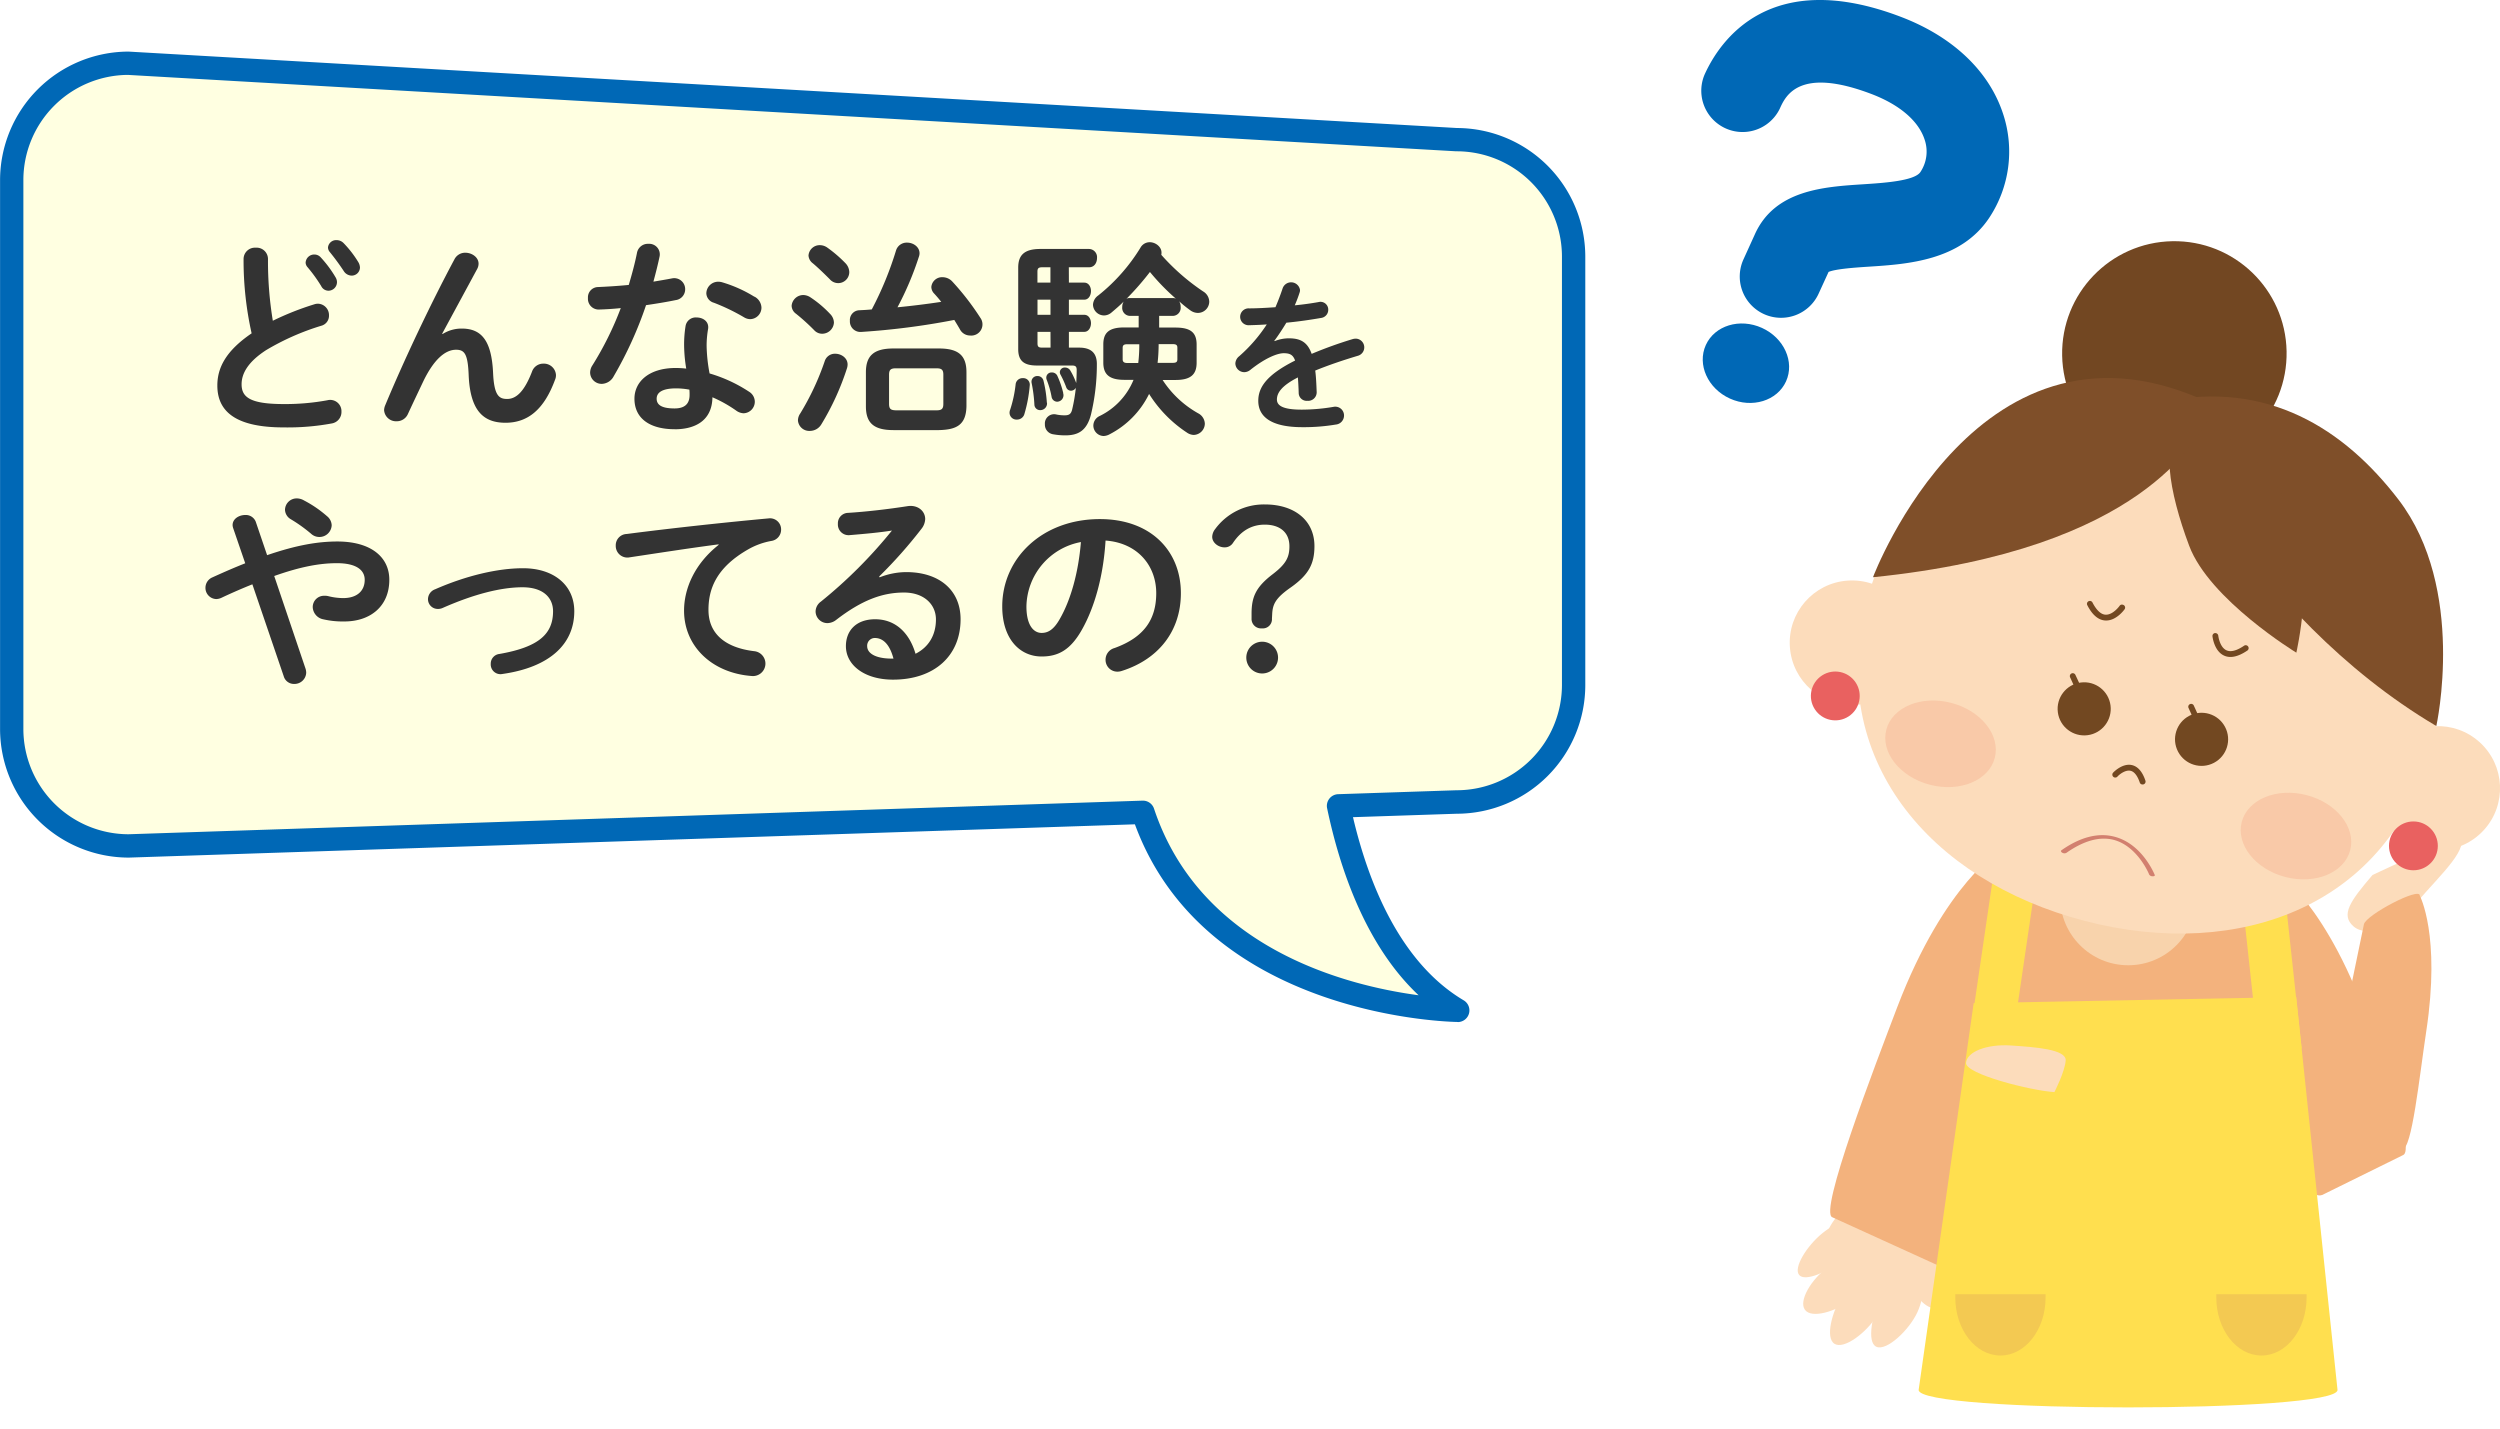 <svg id="レイヤー_1" data-name="レイヤー 1" xmlns="http://www.w3.org/2000/svg" viewBox="0 0 770 440"><defs><style>.cls-1{fill:#fff;}.cls-2{fill:#0068b6;}.cls-3{fill:#fcdcbb;}.cls-4{fill:#f3b27d;}.cls-5{fill:#ffdf4f;}.cls-6{fill:#f3c952;}.cls-7{fill:#f8d3ac;}.cls-8{fill:#724722;}.cls-9{fill:#d2806f;}.cls-10{fill:#724821;}.cls-11{fill:#7f4f29;}.cls-12{fill:#e96160;}.cls-13{fill:#f9c9a8;}.cls-14{fill:#ffffe1;}.cls-15{fill:#333;}</style></defs><rect class="cls-1" width="770" height="440"/><path class="cls-2" d="M462.08,323.57c-2.72,6-10.46,8.39-17.28,5.3s-10.15-10.46-7.43-16.48,10.45-8.38,17.28-5.29S464.8,317.56,462.08,323.57Z" transform="translate(88.02 -206.11)"/><path class="cls-2" d="M497.53,211.33c-40.41-15.44-55.8,7.26-60.53,17.73a12.72,12.72,0,0,0,23.17,10.49c1.76-3.9,5.89-13,28.29-4.46,8.67,3.32,14.47,8.31,16.32,14.07a11.36,11.36,0,0,1-1.31,9.93c-1.82,2.76-11.36,3.37-17.67,3.78-12.09.78-27.14,1.75-33.29,15.34L449,285.93a12.72,12.72,0,1,0,23.18,10.48l3-6.55c2.24-.93,8.17-1.34,12.28-1.61,12-.77,28.43-1.83,37.23-15.1A36.89,36.89,0,0,0,529,241.39C524.75,228.14,513.57,217.46,497.53,211.33Z" transform="translate(88.02 -206.11)"/><path class="cls-3" d="M642.72,475.6c-6.77,7.94-10,12.3-5.8,15.88s13.08,0,19.85-7.92,16.61-16.8,12.41-20.37C662.12,466.64,642.72,475.6,642.72,475.6Z" transform="translate(88.02 -206.11)"/><path class="cls-3" d="M505.85,591.81c-.85-9-9-17.42-18-16.58s-15.47,10.62-14.63,19.64a16.4,16.4,0,0,0,32.65-3.06Z" transform="translate(88.02 -206.11)"/><path class="cls-3" d="M485.05,583c-1.8-2.21-7.1-.88-11.85,3s-8.89,10.57-7.1,12.78,8.86-.91,13.61-4.77S486.85,585.25,485.05,583Z" transform="translate(88.02 -206.11)"/><path class="cls-3" d="M487.42,595c-2-2.77-7.67-2.08-12.61,1.53s-8.93,10.24-6.91,13,9.3.63,14.24-3S489.44,597.75,487.42,595Z" transform="translate(88.02 -206.11)"/><path class="cls-3" d="M490.78,598.86c-2.88-1.86-7.9.81-11.22,5.95S474.07,618.17,477,620s9.73-3.36,13-8.5S493.66,600.71,490.78,598.86Z" transform="translate(88.02 -206.11)"/><path class="cls-3" d="M508.6,609c-3.24.76-7.69-4.3-8.86-9.29s.52-9.66,3.76-10.42,6.83,2.67,8,7.67S511.85,608.19,508.6,609Z" transform="translate(88.02 -206.11)"/><path class="cls-3" d="M501.47,597.55c-3.12-1.41-7.69,2-10.21,7.54s-4.47,14.42-1.35,15.83,10.14-5.15,12.66-10.72S504.6,599,501.47,597.55Z" transform="translate(88.02 -206.11)"/><path class="cls-4" d="M528.49,467.68S511,477.9,496.34,516.29c-7,18.41-24.26,63.29-20,64.74l33.22,15.13c3.94,1.33,5.62-5.64,6.86-9.78l29.77-96.84C547.37,485.7,530.23,464.06,528.49,467.68Z" transform="translate(88.02 -206.11)"/><path class="cls-4" d="M610.8,472.51s15.75,9.19,28.88,43.67c6.3,16.54,16.26,44.41,12.42,45.71l-24.87,12.27c-3.54,1.2-5.05-5.06-6.17-8.78l-26.19-73.23C593.84,488.7,609.24,469.27,610.8,472.51Z" transform="translate(88.02 -206.11)"/><path class="cls-4" d="M513.42,623.58l13.7-137.72c.51-7.44.92-12.2,6.71-12.2h69.51c5.79,0,4.56,6.56,5.06,14l15.35,135.91C624.32,632,512.85,632,513.42,623.58Z" transform="translate(88.02 -206.11)"/><path class="cls-5" d="M619.22,513.17l-99.35,1.91L502.93,634.17c-.67,7.23,129.63,7.23,129,0C631.9,634.17,619.27,513.62,619.22,513.17Z" transform="translate(88.02 -206.11)"/><path class="cls-6" d="M594.6,604.73c0,.35,0,.69,0,1,0,9.87,6.23,17.88,13.91,17.88s13.9-8,13.9-17.88c0-.36,0-.7,0-1Z" transform="translate(88.02 -206.11)"/><path class="cls-6" d="M514.21,604.73c0,.35,0,.69,0,1,0,9.87,6.22,17.88,13.9,17.88s13.91-8,13.91-17.88c0-.36,0-.7,0-1Z" transform="translate(88.02 -206.11)"/><rect class="cls-5" x="522.08" y="477.1" width="13.22" height="50.03" transform="translate(166.48 -277.52) rotate(8.34)"/><rect class="cls-5" x="605" y="479.77" width="13.22" height="50.03" transform="translate(1362.02 734.7) rotate(173.82)"/><circle class="cls-7" cx="655.5" cy="276.32" r="20.98"/><circle class="cls-3" cx="482.06" cy="401.9" r="19.13" transform="matrix(1, -0.07, 0.07, 1, 60.22, -170.2)"/><circle class="cls-8" cx="581.71" cy="314.92" r="34.57" transform="translate(82.11 -194.94) rotate(-1.09)"/><path class="cls-3" d="M486.85,391.67C499.3,343.7,542,339.12,590,351.58s83,37.21,70.58,85.18-58.5,65.48-106.46,53S474.39,439.63,486.85,391.67Z" transform="translate(88.02 -206.11)"/><path class="cls-9" d="M563.22,463.81l.2.05c8.38,2.31,12,11.26,12.19,11.64s-.17.52-.64.51a1.23,1.23,0,0,1-1.06-.56c0-.09-3.53-8.63-10.79-10.63-4.34-1.17-9.29.17-14.74,4a1.33,1.33,0,0,1-1.22-.07c-.41-.23-.52-.57-.25-.76C552.7,463.92,558.19,462.5,563.22,463.81Z" transform="translate(88.02 -206.11)"/><path class="cls-10" d="M571.66,447.71a.88.88,0,0,1-.63-.58c-.73-2.15-1.72-3.37-2.86-3.62-1.59-.35-3.46,1.16-4,1.77a.9.9,0,1,1-1.3-1.24c.11-.12,2.81-2.93,5.72-2.29,1.82.41,3.24,2,4.18,4.8a.9.9,0,0,1-1.07,1.16Z" transform="translate(88.02 -206.11)"/><circle class="cls-10" cx="553.91" cy="424.44" r="8.18" transform="translate(37.66 -130.71) rotate(-7.45)"/><circle class="cls-10" cx="590.07" cy="433.82" r="8.18" transform="translate(-46.34 120.05) rotate(-27.87)"/><path class="cls-11" d="M578.06,329.84c-4.19.87,26.2,65.56,84.31,99.88,0,0,9.37-42.31-11.68-69.76C634,338.21,610.47,323.13,578.06,329.84Z" transform="translate(88.02 -206.11)"/><path class="cls-11" d="M586.25,374.21c6.22,16.6,33,32.92,33,32.92s5.76-24.73-.46-41.33-25.87-31.26-33.83-28.28S580,357.61,586.25,374.21Z" transform="translate(88.02 -206.11)"/><path class="cls-11" d="M591.26,337.65c-3.53,2.49-17.71,37.65-102.4,46.25,0,0,33-87.7,104.26-53.41Z" transform="translate(88.02 -206.11)"/><path class="cls-10" d="M565.85,392.38a.84.84,0,0,1,.29.13.91.91,0,0,1,.22,1.25c-.11.15-2.63,3.69-6,3.46-2.12-.14-4-1.75-5.53-4.79a.9.9,0,0,1,1.6-.81c1.24,2.42,2.6,3.71,4,3.81,2.32.16,4.35-2.67,4.37-2.7A.87.87,0,0,1,565.85,392.38Z" transform="translate(88.02 -206.11)"/><path class="cls-10" d="M594.54,401.13a.92.92,0,0,1,.67.78s.39,3.5,2.5,4.48c1.32.62,3.13.16,5.39-1.36a.9.9,0,1,1,1,1.49c-2.82,1.9-5.23,2.41-7.16,1.49-3-1.41-3.5-5.73-3.52-5.92a.9.9,0,0,1,.8-1A1.13,1.13,0,0,1,594.54,401.13Z" transform="translate(88.02 -206.11)"/><path class="cls-10" d="M552.15,419.59a.93.93,0,0,1-.59-.49l-2-4.4a.9.9,0,0,1,1.63-.76l2.05,4.4a.9.9,0,0,1-1,1.25Z" transform="translate(88.02 -206.11)"/><path class="cls-10" d="M588.64,429.06a.87.87,0,0,1-.59-.49l-2-4.4a.89.89,0,1,1,1.62-.75l2,4.39a.9.9,0,0,1-.43,1.2A.92.92,0,0,1,588.64,429.06Z" transform="translate(88.02 -206.11)"/><circle class="cls-12" cx="477.26" cy="420.41" r="7.52" transform="translate(-64.11 122.69) rotate(-33.09)"/><circle class="cls-3" cx="662.85" cy="448.83" r="19.13" transform="translate(-27.42 430.02) rotate(-47.63)"/><circle class="cls-12" cx="655.33" cy="466.64" r="7.52" transform="translate(274.86 914.55) rotate(-89.84)"/><ellipse class="cls-13" cx="509.69" cy="435.22" rx="13.03" ry="17.26" transform="translate(48.38 613.1) rotate(-75.45)"/><ellipse class="cls-13" cx="619.17" cy="463.64" rx="13.03" ry="17.26" transform="translate(102.84 740.34) rotate(-75.45)"/><path class="cls-4" d="M657.28,482s6.48,12.09,2,41.66c-2.14,14.18-4.46,36.68-7.35,36.3l-23.7-.4c-2.65-.35-1.29-5.41-.62-8.5l12.46-60.27C640.7,487.9,657.5,479.08,657.28,482Z" transform="translate(88.02 -206.11)"/><path class="cls-3" d="M544.74,542.48c-7.4-.48-27.45-5.57-27.22-9s6.41-5.85,13.8-5.36,17.12,1.17,16.89,4.62S544.74,542.48,544.74,542.48Z" transform="translate(88.02 -206.11)"/><path class="cls-14" d="M360.65,249.13-48.42,225.59a36,36,0,0,0-36,36V430.65a36,36,0,0,0,36,36L264,456.31c20.21,60.78,97,61,97,61-22.63-13.43-32.49-42.81-36.7-63l36.4-1.21a36,36,0,0,0,36-36v-132A36,36,0,0,0,360.65,249.13Z" transform="translate(88.02 -206.11)"/><path class="cls-2" d="M361,520.88h0c-.78,0-77.42-.89-99.47-60.88L-48.3,470.25A39.66,39.66,0,0,1-88,430.65V261.59A39.65,39.65,0,0,1-48.42,222l409.18,23.54a39.64,39.64,0,0,1,39.49,39.6v132a39.64,39.64,0,0,1-39.6,39.6l-31.95,1.06c4.73,20.1,14.4,44.72,34.09,56.41a3.6,3.6,0,0,1-1.84,6.7Zm-97-68.17a3.6,3.6,0,0,1,3.42,2.47c14.39,43.29,59.62,54.55,81.49,57.47-16.3-15.3-24.29-39-28.18-57.6a3.6,3.6,0,0,1,3.41-4.33l36.4-1.21a32.46,32.46,0,0,0,32.52-32.4v-132a32.44,32.44,0,0,0-32.4-32.4h-.2L-48.62,229.18a32.41,32.41,0,0,0-32.2,32.41V430.65a32.45,32.45,0,0,0,32.4,32.41l312.29-10.35Z" transform="translate(88.02 -206.11)"/><path class="cls-15" d="M-13,285.9a3.5,3.5,0,0,1,3.76-3.5,3.5,3.5,0,0,1,3.76,3.5,113.17,113.17,0,0,0,1.49,19,87.72,87.72,0,0,1,12.77-5.06,3.61,3.61,0,0,1,1.16-.19,3.52,3.52,0,0,1,3.37,3.63,3.18,3.18,0,0,1-2.4,3.17,76.7,76.7,0,0,0-17,7.52c-5.57,3.63-7.52,7.19-7.52,10.5,0,4,2.66,6.09,13,6.09a71.43,71.43,0,0,0,13.42-1.17,3.47,3.47,0,0,1,4.34,3.5,3.57,3.57,0,0,1-2.92,3.63,74.63,74.63,0,0,1-14.9,1.23c-13.61,0-20.41-4.15-20.41-12.89,0-5.32,2.46-10.57,10.56-16.08A102.92,102.92,0,0,1-13,285.9Zm19.12,1a2.65,2.65,0,0,1,2.72-2.4,2.61,2.61,0,0,1,1.95.91,35.4,35.4,0,0,1,4.53,6.09,2.91,2.91,0,0,1,.45,1.56,2.65,2.65,0,0,1-2.65,2.59,2.49,2.49,0,0,1-2.21-1.43,46.18,46.18,0,0,0-4.27-5.89A2.18,2.18,0,0,1,6.11,286.87ZM13,282.33a2.52,2.52,0,0,1,2.65-2.26,3,3,0,0,1,2.14.9,32.61,32.61,0,0,1,4.48,5.77,3.57,3.57,0,0,1,.58,1.75A2.55,2.55,0,0,1,20.24,291a2.94,2.94,0,0,1-2.4-1.43,71.56,71.56,0,0,0-4.28-5.83A2.23,2.23,0,0,1,13,282.33Z" transform="translate(88.02 -206.11)"/><path class="cls-15" d="M48.29,309a10.88,10.88,0,0,1,5.9-1.69c6,0,9.2,3.57,9.66,13.68.32,7.06,1.88,8,4.34,8,2.92,0,5.38-2.52,7.65-8.42a3.66,3.66,0,0,1,3.5-2.46,3.73,3.73,0,0,1,3.88,3.5,3.67,3.67,0,0,1-.32,1.55c-3.31,8.94-8.23,13.16-15.23,13.16-6.74,0-10.89-3.63-11.34-14.71-.26-6.42-1.23-7.78-3.89-7.78-3.43,0-6.93,3.17-10.11,9.78-1.42,3-3.3,6.94-4.73,10.05a3.74,3.74,0,0,1-3.43,2.2,3.69,3.69,0,0,1-3.89-3.43A4.18,4.18,0,0,1,30.6,331c5.71-13.74,14-31.3,21.39-45.1a3.69,3.69,0,0,1,3.3-1.95c2.08,0,4.09,1.43,4.09,3.37a3.46,3.46,0,0,1-.39,1.56l-10.82,20Z" transform="translate(88.02 -206.11)"/><path class="cls-15" d="M108.17,284a3.4,3.4,0,0,1,3.5-2.79,3.26,3.26,0,0,1,3.44,4c-.52,2.46-1.17,5.05-1.88,7.65,1.94-.33,3.89-.65,5.7-1a3.37,3.37,0,0,1,4.08,3.37,3.33,3.33,0,0,1-2.91,3.31c-2.79.58-6,1.1-9.14,1.56A118.77,118.77,0,0,1,101,322a4.29,4.29,0,0,1-3.63,2.34,3.55,3.55,0,0,1-3.63-3.44,4.12,4.12,0,0,1,.71-2.27A98.77,98.77,0,0,0,103.18,301c-2.4.26-4.73.39-6.74.45a3.31,3.31,0,0,1-3.37-3.56,3.16,3.16,0,0,1,3.11-3.37c2.92-.13,6.16-.33,9.46-.65C106.62,290.56,107.52,287.26,108.17,284Zm11.6,54.31c-7.71,0-12.38-3.37-12.38-9.4,0-5.19,4.41-9.46,12.71-9.46a28.87,28.87,0,0,1,3.24.19,46.26,46.26,0,0,1-.65-6.87,35.55,35.55,0,0,1,.45-6.28,3.17,3.17,0,0,1,3.37-2.6c2,0,3.89,1.24,3.57,3.5a29.43,29.43,0,0,0-.46,5.32,49.64,49.64,0,0,0,.91,8.42,45,45,0,0,1,12.18,5.64,3.64,3.64,0,0,1,1.75,3A3.57,3.57,0,0,1,141,333.4a4.14,4.14,0,0,1-2.21-.78,40.44,40.44,0,0,0-7.38-4.15C131.31,335.73,126,338.33,119.77,338.33Zm4.6-10.57a14.09,14.09,0,0,0-.06-1.62,22.83,22.83,0,0,0-4.08-.39c-4.54,0-6,1.43-6,3.18s1.3,3,5.51,3C122.75,331.91,124.37,330.61,124.37,327.76Zm20-30.26a4,4,0,0,1,2.14,3.37,3.56,3.56,0,0,1-3.43,3.56,3.75,3.75,0,0,1-1.95-.58,62.32,62.32,0,0,0-9.26-4.47,3.14,3.14,0,0,1-2.34-2.92,3.66,3.66,0,0,1,3.7-3.56,4.39,4.39,0,0,1,1.23.19A40.8,40.8,0,0,1,144.33,297.5Z" transform="translate(88.02 -206.11)"/><path class="cls-15" d="M167.66,302.81a3.9,3.9,0,0,1,1.17,2.66,3.63,3.63,0,0,1-3.63,3.43,3.3,3.3,0,0,1-2.46-1.1,63.22,63.22,0,0,0-5.58-5.05,3.13,3.13,0,0,1-1.36-2.46,3.62,3.62,0,0,1,3.63-3.31,4.16,4.16,0,0,1,2.27.78A33.84,33.84,0,0,1,167.66,302.81Zm1.56,12.25c1.88,0,3.82,1.3,3.82,3.31a4,4,0,0,1-.19,1.16,80.49,80.49,0,0,1-7.91,17.3,4.12,4.12,0,0,1-3.5,2,3.49,3.49,0,0,1-3.69-3.24,3.82,3.82,0,0,1,.71-2.14A80.7,80.7,0,0,0,166,317.33,3.28,3.28,0,0,1,169.22,315.06Zm3.24-27.8a4.11,4.11,0,0,1,1.1,2.66,3.41,3.41,0,0,1-6,2.2c-1.75-1.75-3.76-3.69-5.25-4.93A3.21,3.21,0,0,1,161,284.8a3.45,3.45,0,0,1,3.56-3.18,4,4,0,0,1,2.27.78A39.81,39.81,0,0,1,172.46,287.26Zm15.48-3.95a3.44,3.44,0,0,1,3.44-2.47c1.88,0,3.82,1.3,3.82,3.31a3.24,3.24,0,0,1-.19,1,95,95,0,0,1-6.61,15.61c4.53-.45,9-1,13.48-1.68-.71-.91-1.49-1.82-2.21-2.59a3,3,0,0,1-.84-2,3.32,3.32,0,0,1,3.5-3,4.11,4.11,0,0,1,2.92,1.29A80.53,80.53,0,0,1,213.93,304a3.45,3.45,0,0,1-3.17,5.45,3.52,3.52,0,0,1-3.11-1.88c-.52-.91-1.11-1.88-1.75-2.92a226.19,226.19,0,0,1-28.71,3.7,3.24,3.24,0,0,1-3.44-3.44,3,3,0,0,1,2.85-3.24c1.3-.06,2.6-.13,3.89-.26A103.5,103.5,0,0,0,187.94,283.31Zm-.77,55.27c-6,0-8.49-2.13-8.49-7.32v-10.5c0-5.18,2.53-7.32,8.49-7.32h14c6,0,8.48,2.14,8.48,7.32v10.5c-.13,5.83-3.17,7.19-8.48,7.32Zm13.28-6.09c1.62,0,2.08-.52,2.08-2v-8.94c0-1.49-.46-2-2.08-2H187.88c-1.62,0-2.07.52-2.07,2v8.94c0,1.62.58,1.95,2.07,2Z" transform="translate(88.02 -206.11)"/><path class="cls-15" d="M227,322.58a2,2,0,0,1,2.14,2.27,43,43,0,0,1-1.62,8.68,2.35,2.35,0,0,1-2.33,1.81,2.13,2.13,0,0,1-2.27-2.07,2.59,2.59,0,0,1,.2-1,38.52,38.52,0,0,0,1.68-7.84A2.12,2.12,0,0,1,227,322.58Zm14.2-29.42h4.73c1.36,0,2.07,1.29,2.07,2.59s-.71,2.66-2.07,2.66h-4.73v4.66h4.73c1.36,0,2.07,1.3,2.07,2.59s-.71,2.66-2.07,2.66h-4.73v4.86h3.17c3.82,0,5.51,1.82,5.44,5.25A65.9,65.9,0,0,1,248,333.79c-1.29,5-3.95,6.41-7.9,6.41a20.43,20.43,0,0,1-3.69-.32,3,3,0,0,1-2.6-3.11,2.84,2.84,0,0,1,3.5-3,12,12,0,0,0,2.59.26c1.37,0,2-.39,2.34-1.95a51.56,51.56,0,0,0,1.1-6.54,1.74,1.74,0,0,1-1.49.91,1.55,1.55,0,0,1-1.49-1.11,30.37,30.37,0,0,0-1.69-3.75,1.69,1.69,0,0,1-.26-.91,1.48,1.48,0,0,1,1.62-1.36,1.84,1.84,0,0,1,1.56.84,21.25,21.25,0,0,1,1.68,3.43,3,3,0,0,0,.2.46c.06-1.3.13-2.66.13-4,0-1-.33-1.36-1.43-1.36H231.36c-4.08,0-5.77-1.49-5.77-5.06V288.56c0-3.76,1.75-5.77,6.81-5.77h15a2.53,2.53,0,0,1,2.46,2.78c0,1.43-.78,2.86-2.46,2.86h-6.22Zm-6.74,37a2.07,2.07,0,0,1-2.08,2.27,1.75,1.75,0,0,1-1.81-1.75,44.09,44.09,0,0,0-.85-6.61,1.76,1.76,0,0,1,1.82-2.14,1.84,1.84,0,0,1,1.81,1.36A37.21,37.21,0,0,1,234.41,330.16ZM233,288.43c-1.16,0-1.49.32-1.49,1.36v3.37h4v-4.73Zm2.53,14.64v-4.66h-4v4.66Zm0,5.25h-4v3.5c0,1.1.33,1.36,1.49,1.36h2.53Zm3.89,18.86a2,2,0,0,1-1.81,2.66,1.78,1.78,0,0,1-1.75-1.56,27.94,27.94,0,0,0-1.49-5.18,1.65,1.65,0,0,1-.13-.78,1.59,1.59,0,0,1,1.68-1.49,1.8,1.8,0,0,1,1.75,1.1A27.38,27.38,0,0,1,239.46,327.18Zm18.86-4.08c-4.73,0-6.48-1.75-6.48-5.32v-5.57c0-3.63,1.75-5.25,6.48-5.25h4.41V303.4h-2.79a2.46,2.46,0,0,1-2.27-2.73,3.17,3.17,0,0,1,.45-1.68c-1.23,1.23-2.52,2.33-3.75,3.37a3.57,3.57,0,0,1-2.34.91,3.43,3.43,0,0,1-3.37-3.31,3.69,3.69,0,0,1,1.62-2.85,56.16,56.16,0,0,0,13-14.71,3.26,3.26,0,0,1,2.85-1.69c1.82,0,3.63,1.43,3.63,3.18a2.84,2.84,0,0,1-.06.71,67.09,67.09,0,0,0,12.9,11.28,3.76,3.76,0,0,1,1.87,3.17,3.51,3.51,0,0,1-3.49,3.44,4,4,0,0,1-2.4-.84,38.15,38.15,0,0,1-3.37-2.73,3.27,3.27,0,0,1,.45,1.75,2.47,2.47,0,0,1-2.33,2.73H269V307h5.06c4.73,0,6.48,1.62,6.48,5.25v5.57c0,3.57-1.75,5.32-6.48,5.32h-4A31.4,31.4,0,0,0,281,333.4a3.75,3.75,0,0,1,2.07,3.24,3.54,3.54,0,0,1-3.43,3.43,3.9,3.9,0,0,1-2.07-.71,39.24,39.24,0,0,1-11.67-11.92,27.59,27.59,0,0,1-12.18,12.44,4.14,4.14,0,0,1-1.82.52,3.24,3.24,0,0,1-3.17-3.24,3.3,3.3,0,0,1,1.94-2.92,21.36,21.36,0,0,0,10.44-11.14Zm4.28-5.19a45,45,0,0,0,.32-5.05v-.72h-3.76c-1,0-1.36.33-1.36,1.11v3.56c0,.84.58,1.1,1.36,1.1Zm10.69-20a2.09,2.09,0,0,1,.91.2,68.79,68.79,0,0,1-8-8.23,87.08,87.08,0,0,1-7.25,8.29,1.7,1.7,0,0,1,1-.26Zm-4.41,14.52a52.22,52.22,0,0,1-.32,5.44h4.66c1.11,0,1.43-.32,1.43-1.1v-3.56c0-.78-.32-1.11-1.43-1.11h-4.34Z" transform="translate(88.02 -206.11)"/><path class="cls-15" d="M304.58,311.17a11.93,11.93,0,0,1,4.33-.86c3.48,0,5.75,1.06,7.06,4.79a128.74,128.74,0,0,1,12.6-4.54,3.75,3.75,0,0,1,1-.15,2.69,2.69,0,0,1,.6,5.29c-4.38,1.31-8.87,2.82-13.1,4.54.25,1.86.35,4.08.45,6.7a2.63,2.63,0,0,1-2.87,2.62,2.45,2.45,0,0,1-2.67-2.32c-.05-1.91-.15-3.52-.25-4.88-5.25,2.67-6.46,4.93-6.46,6.8s1.82,3.12,7.61,3.12a59.57,59.57,0,0,0,9.78-.85,2.7,2.7,0,0,1,3.28,2.72,2.78,2.78,0,0,1-2.52,2.72,59.63,59.63,0,0,1-10.33.81c-9.53,0-13.56-3.18-13.56-8.12,0-4,2.37-7.91,11.34-12.4-.66-1.86-1.71-2.26-3.53-2.26s-5.54,1.36-10.33,5.19a3,3,0,0,1-1.82.65,2.77,2.77,0,0,1-2.72-2.67,3,3,0,0,1,1.16-2.22,47.23,47.23,0,0,0,8.52-9.82c-2,.15-3.78.2-5.44.25a2.6,2.6,0,1,1,0-5.19c2.36,0,5.19-.15,8.11-.36.86-2,1.61-4,2.22-5.84a2.77,2.77,0,0,1,5.34.5,2,2,0,0,1-.1.76,41.19,41.19,0,0,1-1.51,4c2.62-.25,5.14-.61,7.31-1a2.39,2.39,0,0,1,3,2.37,2.52,2.52,0,0,1-2.22,2.52c-3.17.55-6.95,1.11-10.68,1.46-1.26,2.07-2.52,4-3.73,5.6Z" transform="translate(88.02 -206.11)"/><path class="cls-15" d="M-10.29,386.08c-2.91,1.17-6.09,2.53-9.52,4.15a4,4,0,0,1-1.62.39,3.44,3.44,0,0,1-3.31-3.5,3.49,3.49,0,0,1,2.14-3.18c3.69-1.68,7-3.11,10.11-4.34l-3.69-10.76a3.17,3.17,0,0,1-.2-1c0-1.95,2-3.11,3.89-3.11a3.28,3.28,0,0,1,3.24,2.07l3.5,10.3c9.27-3.17,15.81-4.21,21.64-4.21,10.18,0,16,4.67,16,11.8,0,8.1-5.77,12.83-13.87,12.83a26.58,26.58,0,0,1-6.41-.65,4,4,0,0,1-3.31-3.76,3.48,3.48,0,0,1,3.63-3.5,4.16,4.16,0,0,1,1.23.13,19,19,0,0,0,4.54.58c4.15,0,6.61-2.13,6.61-5.63,0-2.92-2.46-5.12-8.56-5.12-5.11,0-11,1-19.31,3.95l9.66,28.58a4.34,4.34,0,0,1,.19,1.23,3.61,3.61,0,0,1-3.76,3.43A3.25,3.25,0,0,1-.63,414.4Zm24.43-18.21a3.77,3.77,0,0,1-3.75,3.63,3.72,3.72,0,0,1-2.6-1,45.75,45.75,0,0,0-6.35-4.53,3.51,3.51,0,0,1-1.68-2.85,3.59,3.59,0,0,1,3.63-3.5,4.46,4.46,0,0,1,2.27.65,35.57,35.57,0,0,1,7,4.79A3.78,3.78,0,0,1,14.14,367.87Z" transform="translate(88.02 -206.11)"/><path class="cls-15" d="M88.86,394.38c0,10.11-7.58,17.24-22.1,19.31a3,3,0,0,1-3.63-3.11,3,3,0,0,1,2.66-3.05c12.31-2.14,16.53-6.28,16.53-13.15,0-4.15-3-7.39-9.4-7.39-6.67,0-15,2.14-24.56,6.35a3.36,3.36,0,0,1-1.56.32,3,3,0,0,1-3-3,3.29,3.29,0,0,1,2.2-3.05c9.59-4.21,19.31-6.48,27-6.48C82.38,381.09,88.86,386.21,88.86,394.38Z" transform="translate(88.02 -206.11)"/><path class="cls-15" d="M133.32,373.77c-7.78,1-18.08,2.59-27.42,4a3.58,3.58,0,0,1-4.27-3.63,3.48,3.48,0,0,1,3.37-3.56c13.48-1.75,30.2-3.57,43.67-4.8a3.41,3.41,0,0,1,3.89,3.44,3.5,3.5,0,0,1-3,3.5,22.23,22.23,0,0,0-7.13,2.59c-10.11,5.77-12.24,12.51-12.24,18.66,0,7.2,5,11.6,14.06,12.7a3.84,3.84,0,1,1-.72,7.65c-12.24-.9-20.86-9.14-20.86-20.15,0-6.81,3.3-14.45,10.63-20.22Z" transform="translate(88.02 -206.11)"/><path class="cls-15" d="M182.89,383.94a22.42,22.42,0,0,1,8.23-1.62c10.11,0,16.72,5.51,16.72,14.52,0,11.34-8.17,18.6-20.8,18.6-8.88,0-14.52-4.54-14.52-10.31,0-4.86,3.24-8.29,9-8.29,6.22,0,10.56,4.15,12.44,10.63,4-2,6.29-5.71,6.29-10.57,0-4.6-3.63-8.29-9.85-8.29-6.55,0-12.9,2.27-20.87,8.42a4.46,4.46,0,0,1-2.72,1,3.65,3.65,0,0,1-3.63-3.56,3.81,3.81,0,0,1,1.62-3.05,145.34,145.34,0,0,0,21.9-21.9c-3.63.58-8,1-13.15,1.42a3.29,3.29,0,0,1-3.5-3.5,3.21,3.21,0,0,1,3.17-3.37c5.25-.32,12.12-1.1,18.34-2.07,3.18-.45,5.38,1.56,5.38,4a5.16,5.16,0,0,1-1.16,3,142.34,142.34,0,0,1-13,14.65Zm-1.49,18.67a2.37,2.37,0,0,0-2.33,2.52c0,2.14,2.46,3.83,7.58,3.83h.52C186.07,404.81,184.12,402.61,181.4,402.61Z" transform="translate(88.02 -206.11)"/><path class="cls-15" d="M220.67,392.89c0-14.78,12.25-26.9,30.07-26.9,15.81,0,24.95,9.92,24.95,22.81,0,11.73-6.94,20.35-18.09,23.92a4.3,4.3,0,0,1-1.49.26,3.63,3.63,0,0,1-3.62-3.7,3.72,3.72,0,0,1,2.72-3.56c9.2-3.31,12.89-8.88,12.89-16.92,0-8.49-5.76-15.48-15.61-16.2-.65,10.76-3.31,20.48-7.33,27.54-3.56,6.29-7.39,8.17-12.37,8.17C226.17,408.31,220.67,403,220.67,392.89Zm7.45,0c0,6,2.33,8.16,4.67,8.16,2,0,3.75-1,5.63-4.34,3.31-5.77,5.71-14.13,6.48-23.65A20.53,20.53,0,0,0,228.12,392.89Z" transform="translate(88.02 -206.11)"/><path class="cls-15" d="M303.74,396.65a2.82,2.82,0,0,1-3.11,3,2.92,2.92,0,0,1-3.17-3.05v-1.42c0-5.12,1.23-8.17,6.48-12.19,4.15-3.17,5.18-5.25,5.18-8.62,0-4.34-3-6.67-7.58-6.67-3.82,0-7.19,1.68-9.85,5.7a3,3,0,0,1-2.53,1.3c-2,0-3.82-1.49-3.82-3.24a4.07,4.07,0,0,1,.91-2.4,18.61,18.61,0,0,1,15.36-7.58c9,0,15.22,4.86,15.22,12.83,0,5.57-1.87,8.88-7.25,12.7-4.73,3.3-5.64,5.18-5.77,8.36Zm1.88,12a4.89,4.89,0,0,1-9.78,0,4.89,4.89,0,1,1,9.78,0Z" transform="translate(88.02 -206.11)"/></svg>